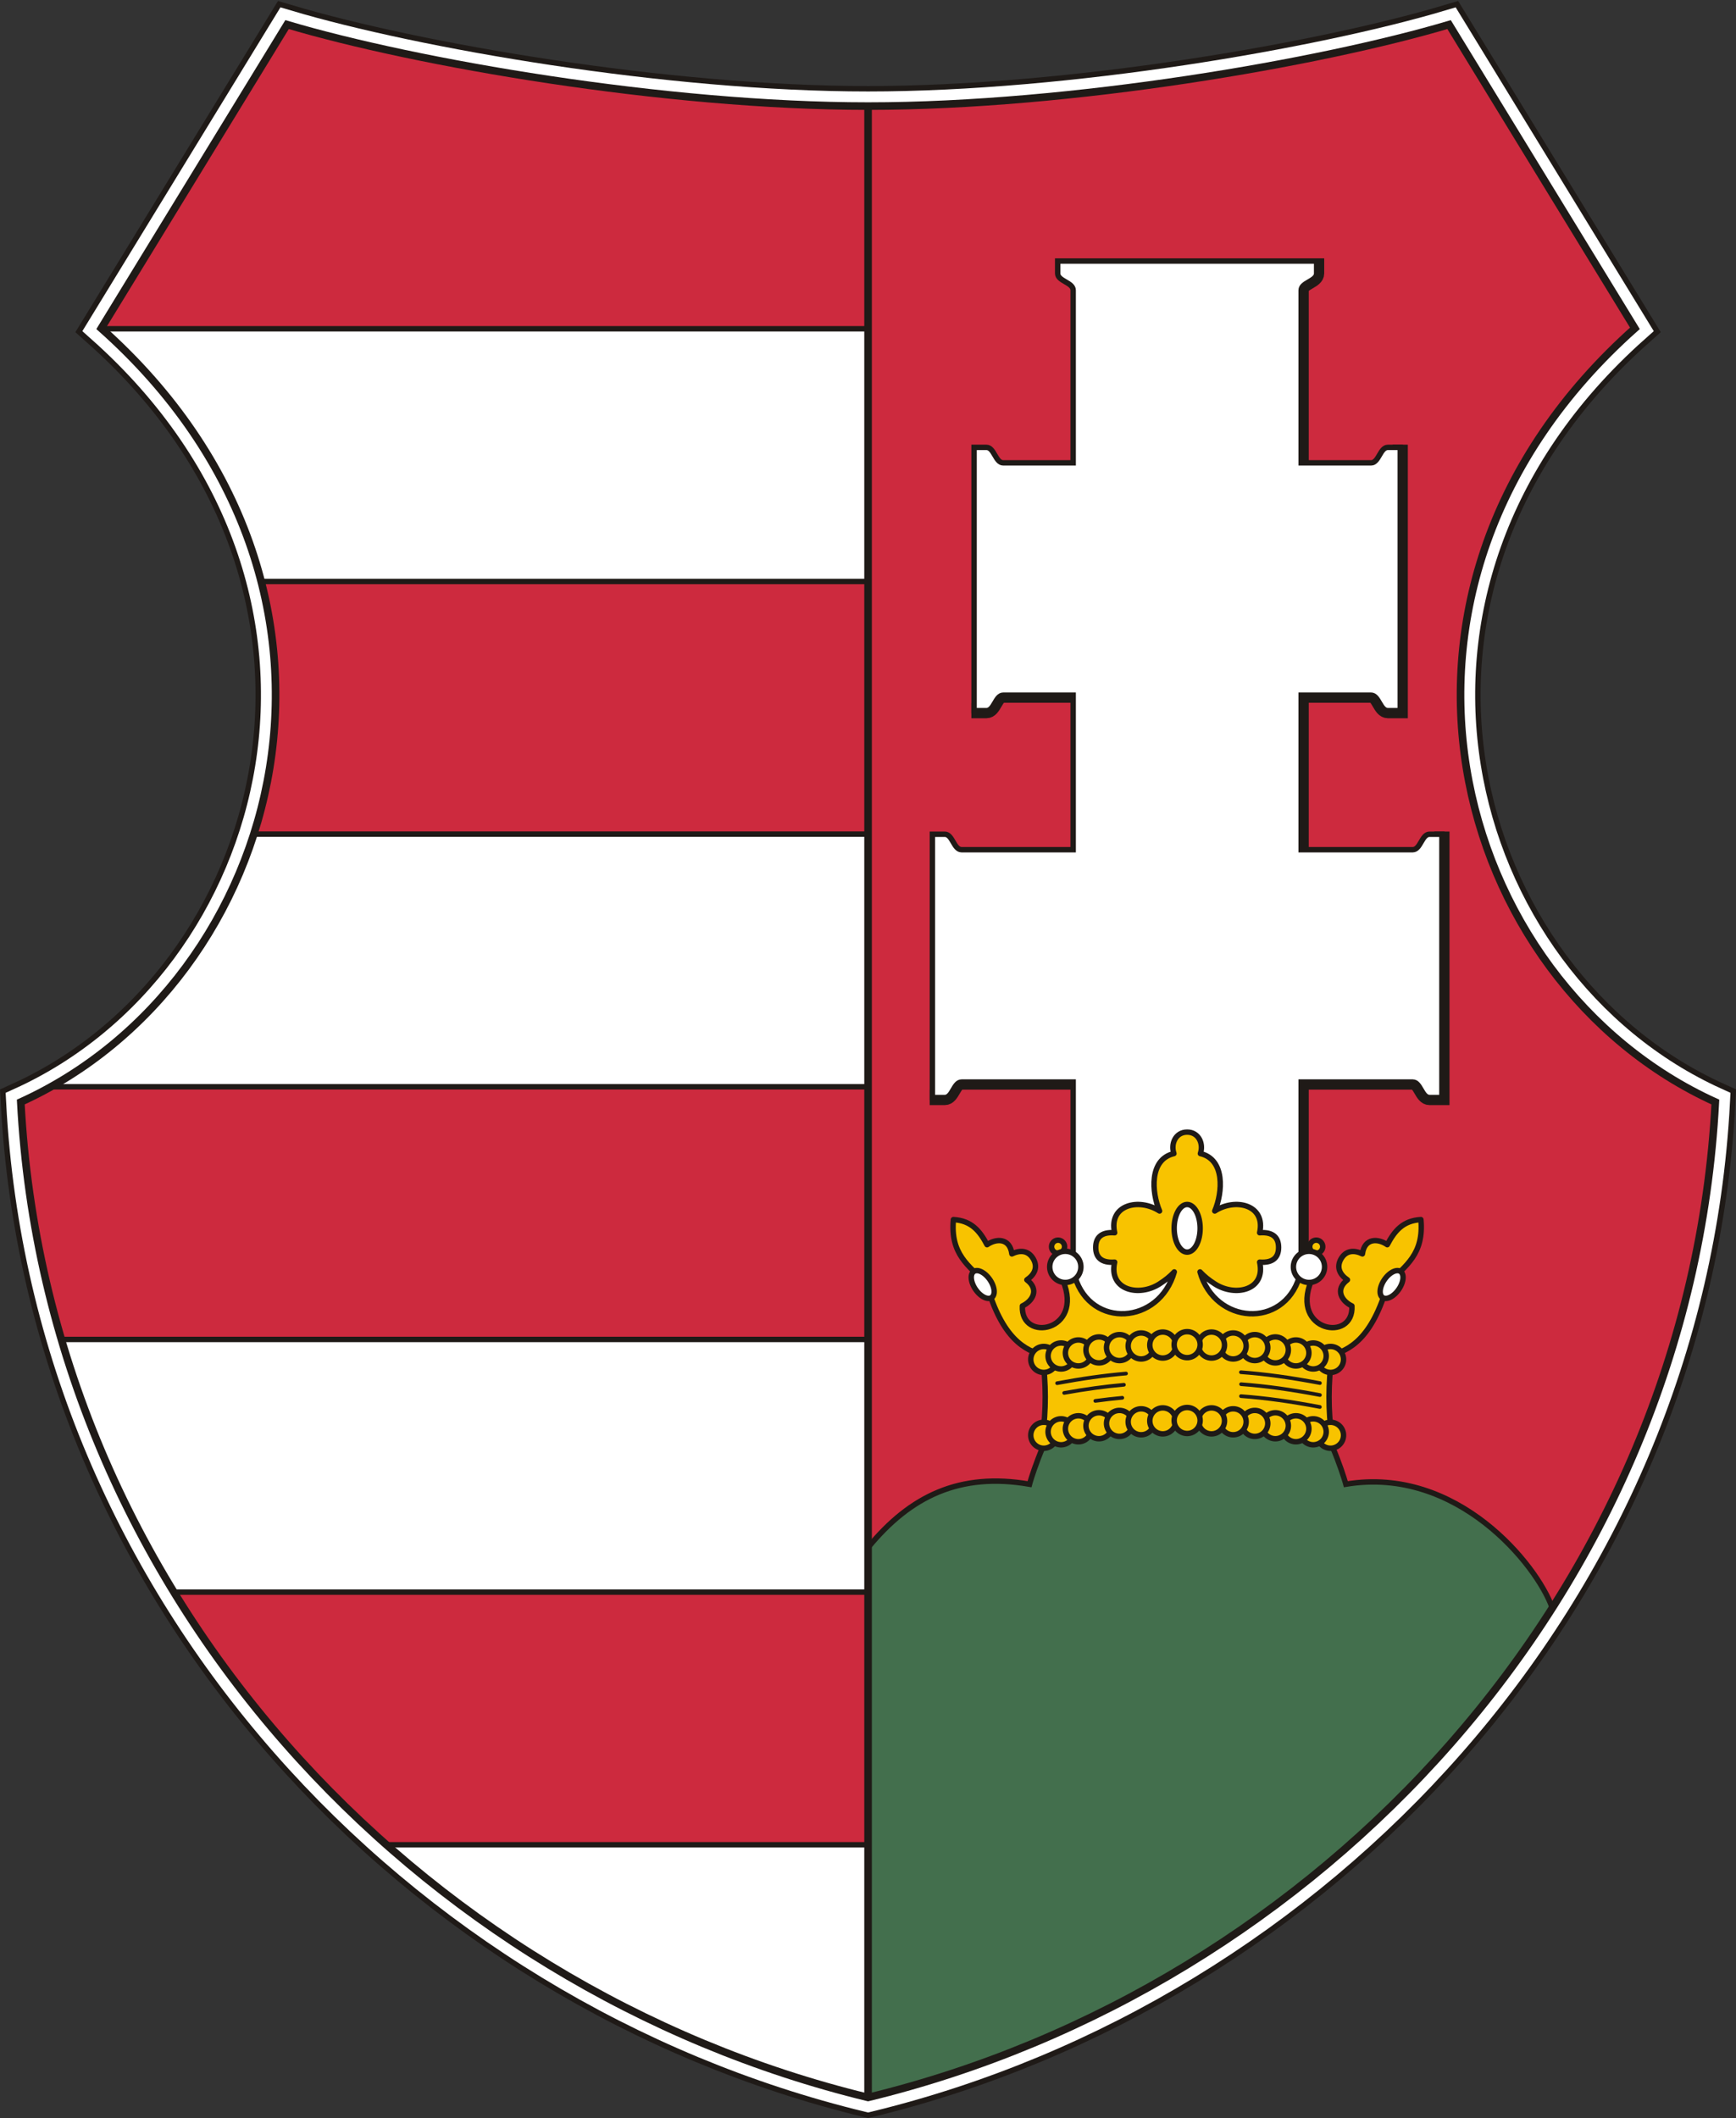 <svg width="1e3" height="1220" version="1.1" viewBox="0 0 1e3 1220" xmlns="http://www.w3.org/2000/svg">
 <rect x="0" y="0" width="1e3" height="1220" fill="#333333" stroke="none"/>
 <g transform="translate(0,97.48)">
  <g transform="matrix(1.249,0,0,1.249,-399.758,-42.489)">
   <path d="m452.453-32.689-85.705 140.088c134.861 120.081 84.712 301.476-37.104 356.808 11.937 226.995 183.21 408.687 390.768 459.065 207.558-50.378 378.831-232.07 390.768-459.065-121.816-55.333-171.965-236.727-37.104-356.808l-85.705-140.088c-59.196 17.611-174.179 37.595-267.959 37.595-93.78 0-208.763-19.984-267.959-37.595z" fill="none" stroke="#1f1a17" stroke-width="18.5"/>
   <path d="m452.453-32.689-85.705 140.088c134.861 120.081 84.712 301.476-37.104 356.808 11.937 226.995 183.21 408.687 390.768 459.065 207.558-50.378 378.831-232.07 390.768-459.065-121.816-55.333-171.965-236.727-37.104-356.808l-85.705-140.088c-59.196 17.611-174.179 37.595-267.959 37.595-93.78 0-208.763-19.984-267.959-37.595z" fill="none" stroke="#fff" stroke-width="13.5"/>
   <path d="m452.453-32.689-85.705 140.088c134.861 120.081 84.712 301.476-37.104 356.808 11.937 226.995 183.21 408.687 390.768 459.065 207.558-50.378 378.831-232.07 390.768-459.065-121.816-55.333-171.965-236.727-37.104-356.808l-85.705-140.088c-59.196 17.611-174.179 37.595-267.959 37.595-93.78 0-208.763-19.984-267.959-37.595z" fill="#cd2a3e"/>
   <g transform="matrix(.998 0 0 .998 -2884.543 4400.153)" stroke="#1f1a17">
    <g fill="none" stroke-width="7.014">
     <path d="m3812.318-3760.486v-558.496c0-3.602 7.152-4.175 7.152-7.76v-6.973"/>
     <path d="m3858.106-4247.605v122.916h-5.723c-3.585 0-4.158-7.15-7.76-7.15h-52.246"/>
     <path d="m3877.362-4068.834v122.917h-5.723c-3.585 0-4.158-7.151-7.76-7.151h-78.246"/>
     <path d="m3640.662-3945.918h6.973c3.585 0 4.158-7.151 7.76-7.151h82.246"/>
     <path d="m3659.918-4124.689h6.973c3.585 0 4.158-7.15 7.76-7.15h52.246"/>
    </g>
    <path transform="translate(0,522.52)" d="m3699.805-4854.984v5.723c0 3.585 7.15 4.158 7.15 7.76v79.777h-32.305c-3.602 0-4.175-7.15-7.76-7.15h-5.723v121.666h5.723c3.585 0 4.158-7.15 7.76-7.15h32.305v71.406h-51.561c-3.602 0-4.175-7.15-7.76-7.15h-5.723v121.666h5.723c3.585 0 4.158-7.15 7.76-7.15h51.561v191.332h105.363v-191.332h51.56c3.602 0 4.175 7.15 7.76 7.15h5.723v-121.666h-5.723c-3.585 0-4.158 7.15-7.76 7.15h-51.56v-71.406h32.305c3.602 0 4.175 7.15 7.76 7.15h5.723v-121.666h-5.723c-3.585 0-4.158 7.15-7.76 7.15h-32.305v-79.777c0-3.602 7.152-4.175 7.152-7.76v-5.723z" fill="#fff" stroke-width="2.505"/>
   </g>
   <g fill="#fff">
    <path d="m498.309 806.75c63.215 55.902 139.79 96.539 222.083 116.516 0.01-0.167 0.019-0.33 0.019-0.499v-116.017z" style="paint-order:fill markers stroke"/>
    <path d="m348.379 573.702c12.194 41.392 29.805 80.455 51.888 116.524h320.145v-116.524z" style="paint-order:fill markers stroke"/>
    <path d="m437.127 340.654c-15.73 49.268-49.053 91.637-93.58 116.524h376.865v-116.524z" style="paint-order:fill markers stroke"/>
    <path d="m366.976 107.605c39.408 35.165 62.971 75.571 73.537 116.524h279.899v-116.524z" style="paint-order:fill markers stroke"/>
   </g>
   <g fill="none" stroke="#1f1a17" stroke-width="2.5">
    <path d="m720.411 806.75h-222.102" style="paint-order:fill markers stroke"/>
    <path d="m720.412 573.702h-372.033" style="paint-order:fill markers stroke"/>
    <path d="m720.412 340.654h-283.285" style="paint-order:fill markers stroke"/>
    <path d="m440.513 224.129h279.899" style="paint-order:fill markers stroke"/>
    <path d="m400.267 690.226h320.145" style="paint-order:fill markers stroke"/>
    <path d="m343.547 457.178h376.865" style="paint-order:fill markers stroke"/>
    <path d="m720.412 107.605h-353.436" style="paint-order:fill markers stroke"/>
   </g>
   <path d="m867.821 564.607c-52.545 0-72.944 75.853-72.944 75.853-32.03-5.562-54.957 5.381-74.465 29.194v253.62c129.018-31.315 244.012-113.373 315.435-225.506v-0.544c-6.879-19.371-43.656-65.377-95.081-56.761 0 0-20.4-75.853-72.945-75.853z" fill="#436f4d"/>
   <path d="m1035.847 697.767v-0.544c-6.879-19.371-43.656-65.377-95.081-56.761 0 0-20.4-75.853-72.945-75.853s-72.944 75.853-72.944 75.853c-32.03-5.562-54.957 5.381-74.465 29.194" fill="none" stroke="#1f1a17" stroke-width="2.5"/>
   <g transform="matrix(.998 0 0 .998 -2885.299 4400.153)" stroke="#1f1a17">
    <path d="m3760.394-3833.605c-22.288 0-66.848 6.941-66.848 6.941 1.657 13.245 1.731 24.855 0 37.834 0 0 32.119-8.903 66.848-8.903s66.848 8.903 66.848 8.903c-1.731-12.979-1.657-24.589 0-37.834 0 0-44.56-6.941-66.848-6.941z" fill="#f8c300" stroke-width="2.505"/>
    <g stroke-linejoin="round" stroke-width="2.505">
     <g fill="#f8c300">
      <path transform="scale(-1,1)" d="m-3817.049-3876.995a3 3 0 0 1-3 3 3 3 0 0 1-3-3 3 3 0 0 1 3-3 3 3 0 0 1 3 3z" stroke-linecap="round" style="paint-order:fill markers stroke"/>
      <path d="m3760.394-3929.935c-5.328 0-7.678 5.401-6.115 9.92-11.486 2.694-10.297 17.978-6.633 26.541-9.483-6.14-23.633-2.933-20.758 10.051-6.262-0.484-8.744 2.341-8.744 6.789s2.482 7.273 8.744 6.789c-2.875 12.984 11.279 16.197 20.758 10.051 2.817-1.827 4.675-3.309 6.807-5.539-6.911 24.342-38.496 26.332-45.869 2.385l-5.521 1.781c9.65 23.437-19.734 28.584-18.812 11.562 4.642-2.175 8.023-7.541 2.062-12.062 3.474-2.352 5.246-5.719 2.963-9.701-2.307-3.969-6.109-4.118-9.883-2.285-0.935-7.423-7.274-7.178-11.479-4.246-3.359-6.379-7.254-11.141-15.539-11.607-1.461 15.879 6.915 21.314 15.25 29.402 7.263 25.785 17.878 31.116 26.963 33.441l65.807-6.941 65.807 6.941c9.085-2.325 19.7-7.656 26.963-33.441 8.335-8.088 16.711-13.524 15.25-29.402-8.285 0.467-12.181 5.229-15.539 11.607-4.205-2.932-10.543-3.177-11.479 4.246-3.774-1.833-7.576-1.683-9.883 2.285-2.284 3.982-0.511 7.35 2.963 9.701-5.961 4.522-2.579 9.887 2.062 12.062 0.922 17.022-28.463 11.875-18.812-11.562l-5.521-1.781c-7.373 23.947-38.959 21.957-45.869-2.385 2.132 2.23 3.99 3.712 6.807 5.539 9.479 6.146 23.633 2.933 20.758-10.051 6.262 0.484 8.744-2.341 8.744-6.789 0-4.448-2.482-7.273-8.744-6.789 2.875-12.984-11.275-16.191-20.758-10.051 3.664-8.563 4.853-23.847-6.633-26.541 1.562-4.519-0.787-9.92-6.115-9.92z"/>
      <path d="m3703.74-3876.995a3 3 0 0 1-3 3 3 3 0 0 1-3-3 3 3 0 0 1 3-3 3 3 0 0 1 3 3z" stroke-linecap="round" style="paint-order:fill markers stroke"/>
     </g>
     <g fill="#fff" stroke-linecap="round">
      <path d="m3711.288-3867.657a7.2 7.2 0 0 1-7.2 7.2 7.2 7.2 0 0 1-7.2-7.2 7.2 7.2 0 0 1 7.2-7.2 7.2 7.2 0 0 1 7.2 7.2z" style="paint-order:fill markers stroke"/>
      <path d="m3809.501-3867.657a7.2 7.2 0 0 0 7.2 7.2 7.2 7.2 0 0 0 7.2-7.2 7.2 7.2 0 0 0-7.2-7.2 7.2 7.2 0 0 0-7.2 7.2z" style="paint-order:fill markers stroke"/>
      <path d="m3766.394-3885.48a6 11 0 0 1-6 11 6 11 0 0 1-6-11 6 11 0 0 1 6-11 6 11 0 0 1 6 11z" style="paint-order:fill markers stroke"/>
      <path d="m3858.164-3857.235a4 7.3 34.552 0 1-7.435 3.744 4 7.3 34.552 0 1 0.846-8.281 4 7.3 34.552 0 1 7.435-3.744 4 7.3 34.552 0 1-0.846 8.281z" style="paint-order:fill markers stroke"/>
      <path d="m3662.625-3857.235a7.3 4 55.448 0 0 7.435 3.744 7.3 4 55.448 0 0-0.846-8.281 7.3 4 55.448 0 0-7.435-3.744 7.3 4 55.448 0 0 0.846 8.281z" style="paint-order:fill markers stroke"/>
     </g>
    </g>
    <g transform="translate(-2700.827,5.603)" fill="#f8c300" stroke-linecap="round" stroke-width="2.505">
     <path d="m6400.959-3830.481a6 6 0 0 1-6 6 6 6 0 0 1-6-6 6 6 0 0 1 6-6 6 6 0 0 1 6 6z" style="paint-order:fill markers stroke"/>
     <path d="m6408.959-3832.081a6 6 0 0 1-6 6 6 6 0 0 1-6-6 6 6 0 0 1 6-6 6 6 0 0 1 6 6z" style="paint-order:fill markers stroke"/>
     <path d="m6416.959-3833.481a6 6 0 0 1-6 6 6 6 0 0 1-6-6 6 6 0 0 1 6-6 6 6 0 0 1 6 6z" style="paint-order:fill markers stroke"/>
     <path d="m6426.459-3834.881a6 6 0 0 1-6 6 6 6 0 0 1-6-6 6 6 0 0 1 6-6 6 6 0 0 1 6 6z" style="paint-order:fill markers stroke"/>
     <path d="m6435.958-3835.959a6 6 0 0 1-6 6 6 6 0 0 1-6-6 6 6 0 0 1 6-6 6 6 0 0 1 6 6z" style="paint-order:fill markers stroke"/>
     <path d="m6445.958-3836.707a6 6 0 0 1-6 6 6 6 0 0 1-6-6 6 6 0 0 1 6-6 6 6 0 0 1 6 6z" style="paint-order:fill markers stroke"/>
     <path d="m6455.958-3837.128a6 6 0 0 1-6 6 6 6 0 0 1-6-6 6 6 0 0 1 6-6 6 6 0 0 1 6 6z" style="paint-order:fill markers stroke"/>
     <path d="m6521.485-3830.481a6 6 0 0 0 6 6 6 6 0 0 0 6-6 6 6 0 0 0-6-6 6 6 0 0 0-6 6z" style="paint-order:fill markers stroke"/>
     <path d="m6513.485-3832.081a6 6 0 0 0 6 6 6 6 0 0 0 6-6 6 6 0 0 0-6-6 6 6 0 0 0-6 6z" style="paint-order:fill markers stroke"/>
     <path d="m6505.485-3833.481a6 6 0 0 0 6 6 6 6 0 0 0 6-6 6 6 0 0 0-6-6 6 6 0 0 0-6 6z" style="paint-order:fill markers stroke"/>
     <path d="m6495.985-3834.881a6 6 0 0 0 6 6 6 6 0 0 0 6-6 6 6 0 0 0-6-6 6 6 0 0 0-6 6z" style="paint-order:fill markers stroke"/>
     <path d="m6486.486-3835.959a6 6 0 0 0 6 6 6 6 0 0 0 6-6 6 6 0 0 0-6-6 6 6 0 0 0-6 6z" style="paint-order:fill markers stroke"/>
     <path d="m6476.486-3836.707a6 6 0 0 0 6 6 6 6 0 0 0 6-6 6 6 0 0 0-6-6 6 6 0 0 0-6 6z" style="paint-order:fill markers stroke"/>
     <path d="m6466.486-3837.128a6 6 0 0 0 6 6 6 6 0 0 0 6-6 6 6 0 0 0-6-6 6 6 0 0 0-6 6z" style="paint-order:fill markers stroke"/>
     <path d="m6467.222-3837.314a6 6 0 0 1-6 6 6 6 0 0 1-6-6 6 6 0 0 1 6-6 6 6 0 0 1 6 6z" style="paint-order:fill markers stroke"/>
    </g>
    <g transform="translate(-2700.827,40.638)" fill="#f8c300" stroke-linecap="round" stroke-width="2.505">
     <path d="m6400.959-3830.481a6 6 0 0 1-6 6 6 6 0 0 1-6-6 6 6 0 0 1 6-6 6 6 0 0 1 6 6z" style="paint-order:fill markers stroke"/>
     <path d="m6408.959-3832.081a6 6 0 0 1-6 6 6 6 0 0 1-6-6 6 6 0 0 1 6-6 6 6 0 0 1 6 6z" style="paint-order:fill markers stroke"/>
     <path d="m6416.959-3833.481a6 6 0 0 1-6 6 6 6 0 0 1-6-6 6 6 0 0 1 6-6 6 6 0 0 1 6 6z" style="paint-order:fill markers stroke"/>
     <path d="m6426.459-3834.881a6 6 0 0 1-6 6 6 6 0 0 1-6-6 6 6 0 0 1 6-6 6 6 0 0 1 6 6z" style="paint-order:fill markers stroke"/>
     <path d="m6435.958-3835.959a6 6 0 0 1-6 6 6 6 0 0 1-6-6 6 6 0 0 1 6-6 6 6 0 0 1 6 6z" style="paint-order:fill markers stroke"/>
     <path d="m6445.958-3836.707a6 6 0 0 1-6 6 6 6 0 0 1-6-6 6 6 0 0 1 6-6 6 6 0 0 1 6 6z" style="paint-order:fill markers stroke"/>
     <path d="m6455.958-3837.128a6 6 0 0 1-6 6 6 6 0 0 1-6-6 6 6 0 0 1 6-6 6 6 0 0 1 6 6z" style="paint-order:fill markers stroke"/>
     <path d="m6521.485-3830.481a6 6 0 0 0 6 6 6 6 0 0 0 6-6 6 6 0 0 0-6-6 6 6 0 0 0-6 6z" style="paint-order:fill markers stroke"/>
     <path d="m6513.485-3832.081a6 6 0 0 0 6 6 6 6 0 0 0 6-6 6 6 0 0 0-6-6 6 6 0 0 0-6 6z" style="paint-order:fill markers stroke"/>
     <path d="m6505.485-3833.481a6 6 0 0 0 6 6 6 6 0 0 0 6-6 6 6 0 0 0-6-6 6 6 0 0 0-6 6z" style="paint-order:fill markers stroke"/>
     <path d="m6495.985-3834.881a6 6 0 0 0 6 6 6 6 0 0 0 6-6 6 6 0 0 0-6-6 6 6 0 0 0-6 6z" style="paint-order:fill markers stroke"/>
     <path d="m6486.486-3835.959a6 6 0 0 0 6 6 6 6 0 0 0 6-6 6 6 0 0 0-6-6 6 6 0 0 0-6 6z" style="paint-order:fill markers stroke"/>
     <path d="m6476.486-3836.707a6 6 0 0 0 6 6 6 6 0 0 0 6-6 6 6 0 0 0-6-6 6 6 0 0 0-6 6z" style="paint-order:fill markers stroke"/>
     <path d="m6466.486-3837.128a6 6 0 0 0 6 6 6 6 0 0 0 6-6 6 6 0 0 0-6-6 6 6 0 0 0-6 6z" style="paint-order:fill markers stroke"/>
     <path d="m6467.222-3837.314a6 6 0 0 1-6 6 6 6 0 0 1-6-6 6 6 0 0 1 6-6 6 6 0 0 1 6 6z" style="paint-order:fill markers stroke"/>
    </g>
    <g transform="translate(0,1.625)" fill="none" stroke-linecap="round" stroke-width="1.703">
     <path d="m3732.146-3819.987c-10.122 0.865-20.162 2.286-31.85 4.456"/>
     <path d="m3731.173-3814.803c-8.837 0.786-17.654 2.002-27.603 3.775"/>
     <path d="m3730.431-3808.787c-4.12 0.378-8.243 0.85-12.486 1.429"/>
    </g>
    <g transform="translate(0,1.25)" fill="none" stroke-linecap="round" stroke-width="1.703">
     <path d="m3785.24-3820.222c11.628 0.869 22.93 2.445 36.506 5.013"/>
     <path d="m3785.319-3814.692c11.604 0.871 22.889 2.446 36.438 5.01"/>
     <path d="m3785.278-3809.171c11.609 0.869 22.895 2.443 36.446 5.006"/>
    </g>
   </g>
   <path d="m720.412 922.767-3e-4 -918.366" fill="none" stroke="#1f1a17" stroke-width="3.5"/>
   <path d="m452.453-32.689-85.705 140.088c134.861 120.081 84.712 301.476-37.104 356.808 11.937 226.995 183.21 408.687 390.768 459.065 207.558-50.378 378.831-232.07 390.768-459.065-121.816-55.333-171.965-236.727-37.104-356.808l-85.705-140.088c-59.196 17.611-174.179 37.595-267.959 37.595-93.78 0-208.763-19.984-267.959-37.595z" fill="none" stroke="#1f1a17" stroke-width="3.5"/>
  </g>
 </g>
</svg>
